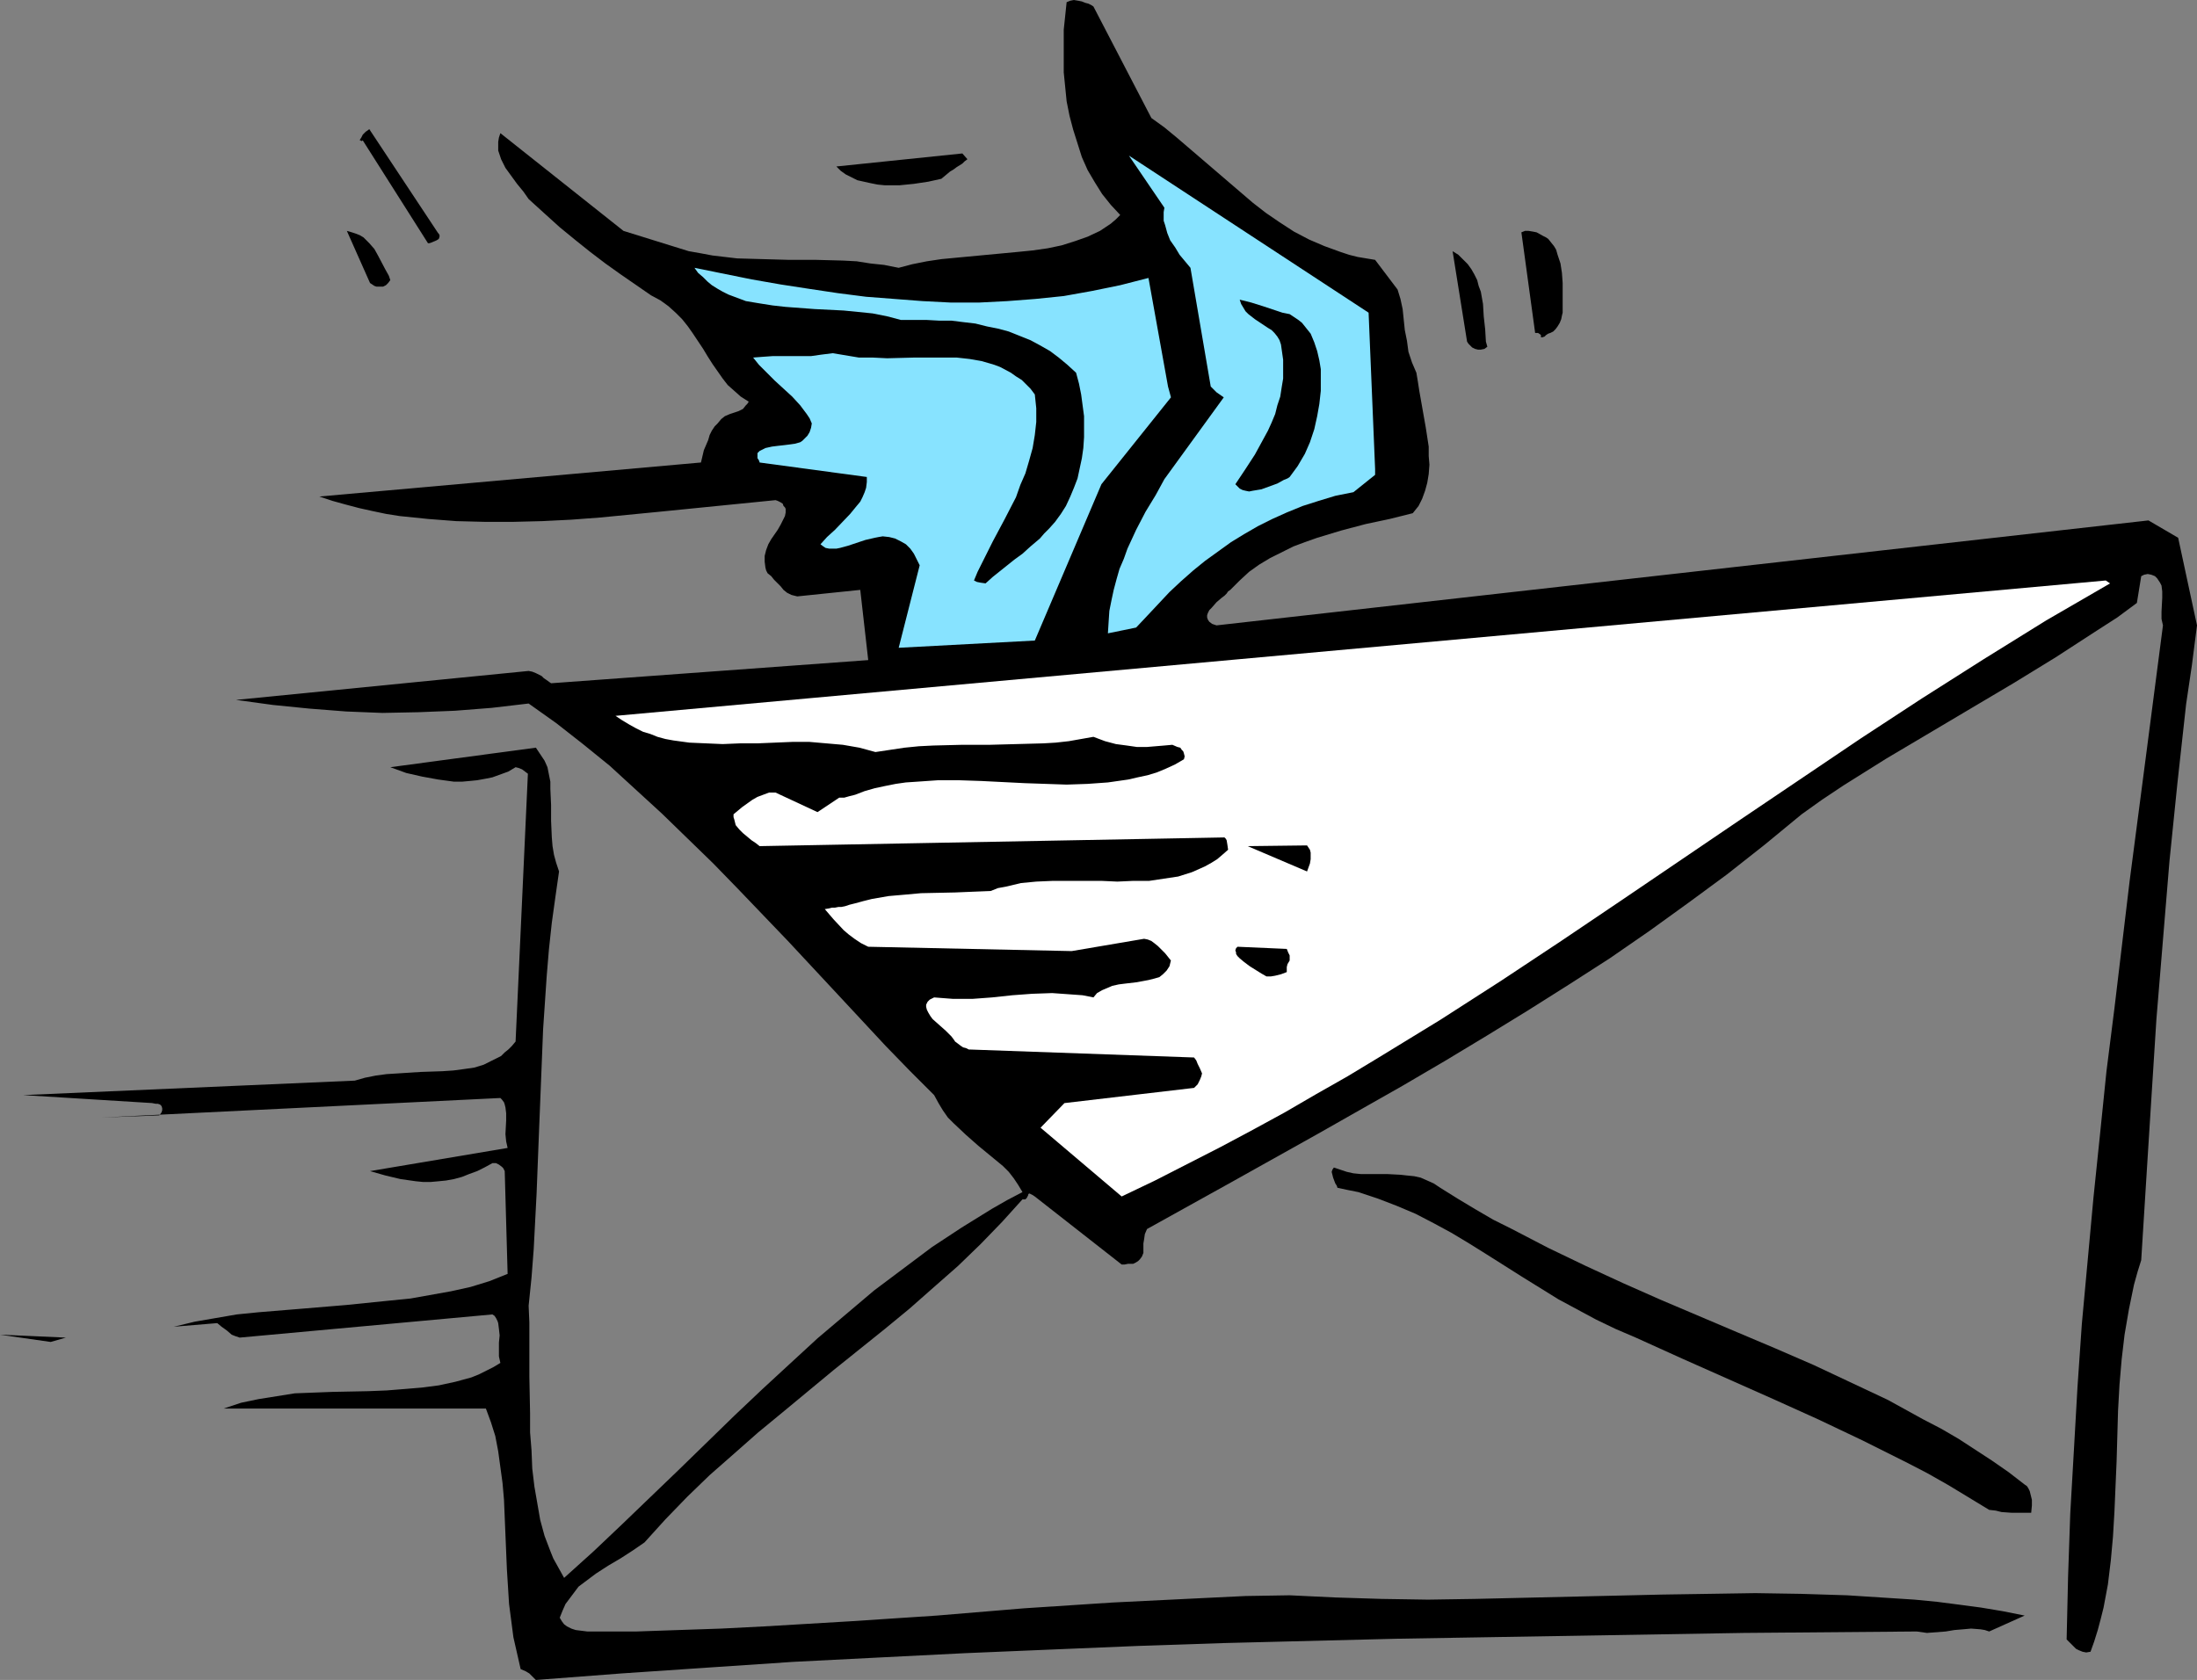 <?xml version="1.0" encoding="UTF-8" standalone="no"?>
<svg
   version="1.0"
   width="129.724mm"
   height="99.211mm"
   id="svg15"
   sodipodi:docname="Air Mail 07.wmf"
   xmlns:inkscape="http://www.inkscape.org/namespaces/inkscape"
   xmlns:sodipodi="http://sodipodi.sourceforge.net/DTD/sodipodi-0.dtd"
   xmlns="http://www.w3.org/2000/svg"
   xmlns:svg="http://www.w3.org/2000/svg">
  <rect width="100%" height="100%" fill="#808080" stroke="none"/>
  <sodipodi:namedview
     id="namedview15"
     pagecolor="#ffffff"
     bordercolor="#000000"
     borderopacity="0.25"
     inkscape:showpageshadow="2"
     inkscape:pageopacity="0.0"
     inkscape:pagecheckerboard="0"
     inkscape:deskcolor="#d1d1d1"
     inkscape:document-units="mm" />
  <defs
     id="defs1">
    <pattern
       id="WMFhbasepattern"
       patternUnits="userSpaceOnUse"
       width="6"
       height="6"
       x="0"
       y="0" />
  </defs>
  <path
     style="fill:#000000;fill-opacity:1;fill-rule:evenodd;stroke:none"
     d="m 490.294,139.584 -4.202,-19.548 -6.626,-3.877 -207.979,23.426 -0.97,-0.323 -0.646,-0.485 -0.323,-0.485 -0.162,-0.485 v -0.485 l 0.162,-0.485 0.323,-0.646 0.485,-0.485 1.131,-1.292 1.131,-0.969 0.646,-0.485 0.485,-0.485 0.323,-0.485 0.485,-0.323 2.101,-2.1 2.101,-1.939 2.262,-1.616 2.424,-1.454 2.586,-1.292 2.586,-1.292 2.586,-0.969 2.747,-0.969 5.333,-1.616 5.494,-1.454 5.333,-1.131 5.171,-1.292 1.293,-1.616 0.808,-1.616 0.646,-1.777 0.485,-1.777 0.323,-1.939 0.162,-2.1 -0.162,-1.939 v -2.1 l -0.646,-4.2 -1.454,-8.239 -0.323,-2.1 -0.323,-1.939 -0.485,-1.131 -0.485,-1.131 -0.808,-2.423 -0.323,-2.423 -0.485,-2.423 -0.485,-4.685 -0.485,-2.262 -0.646,-2.1 -5.01,-6.624 -1.939,-0.323 -1.939,-0.323 -1.939,-0.485 -1.939,-0.646 -3.555,-1.292 -3.394,-1.454 -3.394,-1.777 -3.232,-2.1 -3.07,-2.1 -2.909,-2.262 -5.656,-4.847 -5.656,-4.847 -5.656,-4.847 -2.747,-2.262 -2.909,-2.1 -12.928,-24.88 -0.485,-0.323 -0.646,-0.323 -0.646,-0.162 -0.808,-0.323 -0.808,-0.162 L 239.653,0 l -0.808,0.162 -0.808,0.323 -0.323,3.07 -0.323,3.07 v 3.231 3.07 3.231 l 0.323,3.231 0.323,3.231 0.646,3.231 0.808,3.07 0.97,3.07 0.97,3.07 1.293,2.908 1.616,2.746 1.616,2.585 1.939,2.423 2.101,2.262 -0.97,0.969 -1.131,0.969 -2.424,1.616 -2.747,1.292 -2.747,0.969 -3.07,0.969 -3.07,0.646 -3.394,0.485 -3.232,0.323 -13.736,1.292 -3.394,0.323 -3.232,0.485 -3.232,0.646 -3.07,0.808 -3.232,-0.646 -3.07,-0.323 -3.07,-0.485 -3.07,-0.162 -6.141,-0.162 h -5.979 l -5.818,-0.162 -5.656,-0.162 -2.747,-0.323 -2.747,-0.323 -2.586,-0.485 -2.747,-0.485 -14.544,-4.524 -27.472,-21.81 -0.323,0.969 -0.162,0.969 v 0.969 0.969 l 0.323,0.969 0.323,0.969 0.97,1.939 1.293,1.777 1.293,1.777 1.454,1.777 1.131,1.616 3.555,3.231 3.394,3.07 3.555,2.908 3.232,2.585 3.394,2.585 3.394,2.423 6.787,4.685 2.101,1.131 1.778,1.292 1.616,1.454 1.454,1.454 1.293,1.616 1.131,1.616 2.262,3.393 0.97,1.616 1.131,1.777 2.262,3.231 1.131,1.454 1.454,1.292 1.454,1.292 1.778,1.131 -0.323,0.485 -0.323,0.323 -0.646,0.808 -0.97,0.485 -0.97,0.323 -0.97,0.323 -1.131,0.485 -0.808,0.646 -0.808,0.969 -0.646,0.646 -0.646,0.969 -0.485,0.969 -0.323,1.131 -0.97,2.262 -0.646,2.746 -85.163,7.593 2.909,0.969 2.909,0.808 3.07,0.808 2.909,0.646 3.07,0.646 3.07,0.485 6.302,0.646 6.302,0.485 6.302,0.162 h 6.464 l 6.464,-0.162 6.464,-0.323 6.464,-0.485 13.251,-1.292 12.928,-1.292 12.928,-1.292 0.485,0.162 0.646,0.323 0.485,0.323 0.162,0.485 0.323,0.323 0.162,0.323 v 0.808 l -0.162,0.808 -0.485,0.969 -0.485,0.969 -0.646,1.131 -1.454,2.1 -0.646,1.131 -0.485,1.292 -0.323,1.292 v 1.292 l 0.162,1.292 0.162,0.646 0.323,0.646 0.808,0.646 0.646,0.808 1.454,1.454 0.646,0.808 0.808,0.646 0.97,0.485 1.293,0.323 14.059,-1.454 1.778,15.671 -70.781,5.17 -1.131,-0.808 -0.485,-0.323 -0.485,-0.485 -0.646,-0.323 -0.646,-0.323 -0.808,-0.323 -0.808,-0.162 -65.286,6.462 8.242,1.131 8.08,0.808 8.242,0.646 8.08,0.323 8.08,-0.162 8.08,-0.323 8.242,-0.646 8.242,-0.969 6.141,4.362 5.979,4.685 5.979,4.847 5.818,5.331 5.818,5.331 5.656,5.493 5.818,5.654 5.494,5.654 11.15,11.632 10.989,11.794 10.827,11.632 5.333,5.493 5.494,5.493 0.97,1.777 0.97,1.616 1.131,1.616 1.293,1.292 2.747,2.585 2.747,2.423 2.747,2.262 2.747,2.262 1.293,1.292 1.131,1.454 0.97,1.454 0.97,1.616 -3.394,1.777 -3.394,1.939 -3.394,2.1 -3.394,2.1 -6.626,4.362 -6.464,4.847 -6.464,4.847 -6.302,5.331 -6.302,5.331 -6.141,5.654 -6.302,5.816 -6.141,5.816 -12.443,12.117 -12.605,12.117 -6.302,5.978 -6.626,5.978 -0.808,-1.454 -0.808,-1.454 -0.808,-1.454 -0.646,-1.616 -1.293,-3.393 -0.97,-3.554 -0.646,-3.716 -0.646,-3.716 -0.485,-4.039 -0.162,-4.039 -0.323,-4.039 v -4.2 l -0.162,-8.239 v -8.239 -3.877 l -0.162,-3.716 0.646,-6.301 0.485,-6.301 0.646,-12.44 0.485,-12.44 0.485,-12.117 0.485,-12.117 0.808,-11.955 0.485,-5.816 0.646,-5.978 0.808,-5.816 0.808,-5.654 -0.646,-1.939 -0.485,-1.777 -0.323,-1.939 -0.162,-1.939 -0.162,-3.716 v -3.554 l -0.162,-3.554 v -1.616 l -0.323,-1.616 -0.323,-1.616 -0.646,-1.454 -0.97,-1.454 -0.97,-1.454 -32.482,4.362 3.555,1.292 3.555,0.808 3.555,0.646 3.555,0.485 h 1.778 l 1.778,-0.162 1.616,-0.162 1.778,-0.323 1.616,-0.323 1.778,-0.646 1.778,-0.646 1.616,-0.969 0.646,0.162 0.808,0.323 0.646,0.485 0.646,0.485 -2.747,59.776 -0.808,0.969 -0.808,0.808 -0.808,0.646 -0.808,0.808 -1.939,0.969 -1.939,0.969 -2.101,0.646 -2.262,0.323 -2.424,0.323 -2.424,0.162 -4.848,0.162 -5.01,0.323 -2.586,0.162 -2.424,0.323 -2.424,0.485 -2.262,0.646 -74.013,3.231 28.765,1.777 0.808,0.162 h 0.485 l 0.485,0.162 0.323,0.323 0.162,0.485 v 0.485 l -0.162,0.485 -0.485,0.646 -12.928,0.485 89.041,-4.362 0.323,0.323 0.485,0.646 0.162,0.485 0.162,0.646 0.162,1.292 v 1.616 l -0.162,3.07 0.162,1.616 0.323,1.454 -30.704,5.17 3.394,0.969 3.394,0.808 3.394,0.485 1.616,0.162 h 1.778 l 1.778,-0.162 1.616,-0.162 1.778,-0.323 1.778,-0.485 1.616,-0.646 1.778,-0.646 1.616,-0.808 1.778,-0.969 h 0.808 l 0.646,0.323 0.646,0.485 0.323,0.323 0.323,0.646 0.646,22.941 -4.04,1.616 -4.202,1.292 -4.363,0.969 -4.525,0.808 -4.525,0.808 -4.848,0.485 -9.534,0.969 -9.696,0.808 -9.858,0.808 -4.848,0.485 -4.686,0.808 -4.686,0.808 -4.686,1.131 9.696,-0.808 0.97,0.808 1.131,0.808 1.131,0.969 0.808,0.323 0.97,0.323 56.398,-5.17 0.485,0.323 0.323,0.485 0.323,0.646 0.162,0.485 0.162,1.292 0.162,1.454 -0.162,1.616 v 1.616 1.454 l 0.323,1.454 -1.616,0.969 -1.616,0.808 -1.616,0.808 -1.616,0.646 -1.778,0.485 -1.778,0.485 -3.717,0.808 -3.717,0.485 -3.878,0.323 -4.04,0.323 -4.04,0.162 -8.08,0.162 -4.202,0.162 -4.202,0.162 -4.04,0.646 -4.04,0.646 -3.878,0.808 -1.939,0.646 -1.939,0.646 h 58.499 l 1.131,3.07 0.97,3.07 0.646,3.393 0.485,3.554 0.485,3.554 0.323,3.716 0.323,7.755 0.162,3.877 0.162,3.877 0.485,7.755 0.485,3.716 0.485,3.716 0.808,3.554 0.808,3.554 1.131,0.485 0.808,0.485 0.646,0.646 0.808,0.808 19.069,-1.454 19.069,-1.292 19.23,-1.292 19.069,-0.969 19.23,-0.969 19.23,-0.808 19.392,-0.808 19.23,-0.646 38.784,-0.969 38.622,-0.646 38.622,-0.646 38.622,-0.323 1.131,0.162 1.131,0.162 2.101,-0.162 2.101,-0.162 1.939,-0.323 1.939,-0.162 1.778,-0.162 2.101,0.162 0.97,0.162 0.97,0.323 7.918,-3.554 -4.848,-0.969 -4.848,-0.808 -4.848,-0.646 -5.01,-0.646 -5.01,-0.485 -5.01,-0.323 -10.019,-0.646 -10.342,-0.323 -10.181,-0.162 -10.342,0.162 -10.504,0.162 -41.693,0.969 -10.504,0.162 -10.342,-0.162 -10.342,-0.323 -10.181,-0.485 -9.858,0.162 -10.019,0.485 -9.858,0.485 -9.858,0.485 -19.715,1.292 -19.392,1.616 -19.554,1.292 -19.069,1.131 -9.534,0.485 -9.534,0.323 -9.373,0.323 h -9.373 -1.616 l -1.293,-0.162 -1.293,-0.162 -0.97,-0.323 -0.97,-0.485 -0.646,-0.485 -0.485,-0.646 -0.485,-0.808 0.646,-1.616 0.646,-1.454 0.97,-1.292 0.97,-1.292 0.97,-1.292 1.293,-0.969 2.586,-1.939 2.747,-1.777 2.747,-1.616 2.747,-1.777 2.586,-1.777 4.686,-5.17 4.848,-5.008 5.01,-4.847 5.333,-4.685 5.494,-4.847 5.494,-4.524 11.312,-9.37 11.474,-9.209 5.494,-4.524 5.494,-4.847 5.333,-4.685 5.01,-4.847 4.848,-5.008 4.525,-5.008 h 0.323 0.323 l 0.323,-0.323 0.162,-0.323 0.162,-0.323 v -0.162 l 0.162,-0.162 h 0.162 l 0.323,0.162 0.323,0.162 0.485,0.323 19.392,15.186 h 0.646 l 0.808,-0.162 h 1.131 l 0.646,-0.323 0.485,-0.323 0.323,-0.323 0.485,-0.646 0.323,-0.808 v -1.131 -0.969 l 0.162,-0.969 0.162,-1.131 0.485,-1.131 18.907,-10.501 19.069,-10.663 19.069,-10.824 9.373,-5.493 9.373,-5.654 9.211,-5.654 9.211,-5.816 9.05,-5.816 8.888,-6.139 8.726,-6.301 8.565,-6.301 8.403,-6.624 8.242,-6.785 4.525,-3.231 4.848,-3.231 9.534,-5.978 9.534,-5.654 9.534,-5.654 9.534,-5.654 9.211,-5.654 9.211,-5.978 4.525,-2.908 4.363,-3.231 0.97,-5.978 0.323,-0.162 0.323,-0.162 0.808,-0.162 0.808,0.162 0.808,0.323 0.485,0.485 0.323,0.485 0.323,0.485 0.323,0.646 0.162,1.292 v 1.454 l -0.162,3.07 v 1.616 l 0.323,1.454 -3.717,28.595 -3.717,28.434 -3.394,28.434 -1.778,14.055 -1.454,14.217 -1.454,14.055 -1.293,14.055 -1.293,14.055 -0.97,14.055 -0.808,14.217 -0.808,14.055 -0.485,14.055 -0.323,14.055 0.485,0.485 0.485,0.485 1.131,1.131 0.646,0.323 0.808,0.323 0.808,0.162 0.97,-0.162 0.808,-2.262 0.808,-2.585 0.646,-2.423 0.646,-2.585 0.97,-5.17 0.646,-5.331 0.485,-5.331 0.323,-5.493 0.485,-11.309 0.323,-11.309 0.323,-5.816 0.485,-5.654 0.646,-5.493 0.97,-5.654 1.131,-5.493 0.808,-2.908 0.808,-2.585 1.131,-18.094 1.131,-17.933 1.131,-17.771 1.454,-17.61 1.454,-17.61 1.778,-17.448 1.939,-17.61 1.293,-8.724 z"
     id="path1" />
  <path
     style="fill:#ffffff;fill-opacity:1;fill-rule:evenodd;stroke:none"
     d="m 469.932,129.567 -332.572,30.211 1.454,0.969 1.616,0.969 1.454,0.808 1.616,0.808 1.616,0.485 1.616,0.646 1.778,0.485 1.778,0.323 3.555,0.485 3.717,0.162 3.717,0.162 3.878,-0.162 h 3.878 l 3.878,-0.162 3.878,-0.162 h 3.878 l 3.717,0.323 3.717,0.323 3.717,0.646 1.778,0.485 1.778,0.485 3.232,-0.485 3.232,-0.485 3.232,-0.323 3.232,-0.162 6.464,-0.162 h 6.141 l 5.979,-0.162 5.979,-0.162 2.747,-0.162 2.909,-0.323 2.747,-0.485 2.747,-0.485 2.586,0.969 2.424,0.646 2.424,0.323 2.262,0.323 h 2.262 l 1.939,-0.162 1.939,-0.162 1.778,-0.162 1.131,0.485 0.646,0.162 0.323,0.485 0.323,0.323 0.162,0.485 0.162,0.646 -0.162,0.646 -1.939,1.131 -2.101,0.969 -1.939,0.808 -2.101,0.646 -2.262,0.485 -2.101,0.485 -4.525,0.646 -4.525,0.323 -4.686,0.162 -4.686,-0.162 -4.686,-0.162 -9.696,-0.485 -4.848,-0.162 h -4.848 l -4.686,0.323 -2.424,0.162 -2.262,0.323 -2.424,0.485 -2.262,0.485 -2.262,0.646 -2.101,0.808 -1.293,0.323 -1.131,0.323 h -0.485 -0.323 -0.323 l -4.848,3.231 -9.373,-4.362 h -1.454 l -1.293,0.485 -1.293,0.485 -1.131,0.646 -2.262,1.616 -0.97,0.808 -0.97,0.808 v 0.646 l 0.162,0.485 0.323,1.292 0.808,0.969 0.808,0.808 1.939,1.616 0.97,0.646 0.808,0.646 103.585,-1.939 h 0.162 l 0.162,0.162 0.162,0.162 0.162,0.323 0.162,0.969 0.162,1.131 -1.293,1.131 -1.131,0.969 -1.293,0.808 -1.454,0.808 -1.454,0.646 -1.454,0.646 -3.07,0.969 -3.232,0.485 -3.232,0.485 h -3.555 l -3.555,0.162 -3.555,-0.162 h -3.555 -3.717 -3.555 l -3.717,0.162 -3.394,0.323 -3.394,0.808 -1.778,0.323 -1.616,0.646 -4.04,0.162 -3.878,0.162 -7.595,0.162 -3.555,0.323 -3.717,0.323 -3.717,0.646 -1.939,0.485 -1.778,0.485 -1.293,0.323 -0.97,0.323 -0.808,0.162 h -0.646 l -0.808,0.162 h -0.646 l -0.646,0.162 -0.97,0.162 1.939,2.262 2.262,2.423 1.131,0.969 1.293,0.969 1.454,0.969 1.616,0.808 45.41,0.969 16.16,-2.746 0.808,0.162 0.808,0.323 0.646,0.485 0.808,0.646 1.616,1.616 0.646,0.808 0.646,0.808 -0.323,1.292 -0.646,0.969 -0.808,0.808 -0.808,0.646 -1.131,0.323 -1.293,0.323 -2.586,0.485 -2.747,0.323 -1.293,0.162 -1.454,0.323 -1.131,0.485 -1.131,0.485 -1.131,0.646 -0.808,0.969 -2.424,-0.485 -2.262,-0.162 -2.262,-0.162 -2.262,-0.162 -4.525,0.162 -4.363,0.323 -4.525,0.485 -4.363,0.323 h -4.363 l -2.101,-0.162 -2.101,-0.162 -0.97,0.485 -0.485,0.485 -0.323,0.646 v 0.485 l 0.162,0.646 0.323,0.646 0.485,0.808 0.485,0.646 1.454,1.292 1.454,1.292 1.293,1.292 0.485,0.646 0.323,0.485 0.646,0.485 0.646,0.485 0.485,0.323 0.646,0.162 0.323,0.162 0.323,0.162 h 0.323 v 0 l 49.934,1.777 0.485,0.646 0.323,0.808 0.485,0.969 0.485,1.131 -0.162,0.646 -0.323,0.808 -0.485,0.969 -0.808,0.808 -28.926,3.393 -5.333,5.493 18.099,15.348 7.434,-3.554 7.272,-3.716 7.272,-3.716 7.272,-3.877 7.11,-3.877 6.949,-4.039 7.11,-4.039 6.949,-4.2 13.736,-8.401 13.574,-8.724 13.413,-8.886 13.413,-9.047 26.664,-18.094 13.413,-9.047 13.413,-9.047 13.574,-8.886 13.736,-8.724 14.059,-8.724 14.221,-8.239 z"
     id="path2" />
  <path
     style="fill:#000000;fill-opacity:1;fill-rule:evenodd;stroke:none"
     d="m 453.449,336.035 v -1.292 l -0.323,-1.292 -0.162,-0.646 -0.323,-0.646 -0.323,-0.485 -0.485,-0.323 -3.555,-2.746 -3.717,-2.585 -3.717,-2.423 -3.717,-2.423 -3.878,-2.262 -4.04,-2.1 -7.918,-4.362 -8.242,-3.877 -8.242,-3.877 -8.565,-3.716 -8.403,-3.554 -17.13,-7.27 -8.403,-3.716 -8.403,-3.877 -8.403,-4.039 -8.08,-4.2 -4.202,-2.1 -3.878,-2.262 -4.04,-2.423 -3.878,-2.423 -1.454,-0.969 -1.454,-0.646 -1.454,-0.646 -1.454,-0.323 -1.616,-0.162 -1.454,-0.162 -3.07,-0.162 h -2.909 -2.909 l -1.616,-0.162 -1.454,-0.323 -1.454,-0.485 -1.454,-0.485 -0.323,0.485 -0.162,0.485 0.162,0.646 0.162,0.646 0.485,1.292 0.323,0.485 0.162,0.485 2.262,0.485 2.424,0.485 4.363,1.454 4.202,1.616 4.202,1.777 4.04,2.1 3.878,2.1 4.04,2.423 3.878,2.423 7.918,5.008 8.08,5.008 4.202,2.262 4.202,2.262 4.363,2.1 4.525,1.939 10.342,4.685 10.181,4.524 10.181,4.524 10.019,4.524 9.858,4.685 9.696,4.847 4.686,2.423 4.848,2.746 4.525,2.746 4.525,2.746 1.454,0.162 1.293,0.323 2.262,0.162 h 4.363 z"
     id="path3" />
  <path
     style="fill:#000000;fill-opacity:1;fill-rule:evenodd;stroke:none"
     d="m 348.732,69.792 v -2.262 -2.1 -2.262 l -0.162,-2.262 -0.323,-2.1 -0.646,-1.939 -0.323,-1.131 -0.485,-0.808 -0.646,-0.808 -0.646,-0.808 -0.485,-0.323 -0.646,-0.323 -1.454,-0.808 -0.808,-0.162 -0.97,-0.162 h -0.808 l -0.808,0.323 3.07,22.456 h 0.323 0.323 l 0.485,0.323 0.162,0.162 v 0.323 0.162 h 0.323 l 0.485,-0.162 0.323,-0.323 0.485,-0.323 0.485,-0.162 0.646,-0.323 0.485,-0.485 0.485,-0.646 0.485,-0.808 0.323,-0.808 0.162,-0.808 z"
     id="path4" />
  <path
     style="fill:#000000;fill-opacity:1;fill-rule:evenodd;stroke:none"
     d="m 331.603,76.254 -0.162,-2.746 -0.323,-2.908 -0.162,-2.746 -0.485,-2.746 -0.485,-1.292 -0.323,-1.292 -0.646,-1.292 -0.646,-1.131 -0.808,-1.131 -0.97,-0.969 -1.131,-1.131 -1.293,-0.808 3.232,20.194 0.323,0.485 0.323,0.323 0.485,0.485 0.646,0.323 0.646,0.162 h 0.646 l 0.808,-0.162 0.646,-0.485 z"
     id="path5" />
  <path
     style="fill:#87e3ff;fill-opacity:1;fill-rule:evenodd;stroke:none"
     d="m 306.878,104.688 -1.454,-34.896 -53.49,-35.058 7.918,11.632 -0.162,0.969 v 0.969 0.969 l 0.323,0.969 0.485,1.777 0.646,1.616 1.131,1.616 0.97,1.616 2.424,2.908 4.525,26.495 0.646,0.646 0.646,0.646 1.616,1.131 -13.251,18.256 -1.939,3.554 -2.262,3.716 -2.101,4.039 -1.939,4.2 -0.808,2.262 -0.97,2.262 -0.646,2.262 -0.646,2.423 -0.485,2.262 -0.485,2.423 -0.162,2.423 -0.162,2.585 6.302,-1.292 2.586,-2.746 2.424,-2.585 2.424,-2.585 2.586,-2.423 2.747,-2.423 2.586,-2.1 2.909,-2.1 2.909,-2.1 2.909,-1.777 3.07,-1.777 3.232,-1.616 3.232,-1.454 3.555,-1.454 3.555,-1.131 3.717,-1.131 4.04,-0.808 4.848,-3.877 z"
     id="path6" />
  <path
     style="fill:#000000;fill-opacity:1;fill-rule:evenodd;stroke:none"
     d="m 294.758,84.494 v -2.1 l -0.323,-1.939 -0.485,-2.1 -0.646,-1.939 -0.808,-1.939 -0.646,-0.808 -0.646,-0.808 -0.646,-0.808 -0.808,-0.646 -0.97,-0.646 -0.97,-0.646 -1.616,-0.323 -1.454,-0.485 -2.909,-0.969 -2.586,-0.808 -1.293,-0.323 -1.293,-0.323 0.323,0.969 0.485,0.808 0.485,0.808 0.646,0.646 1.454,1.131 2.909,1.939 0.808,0.485 0.646,0.646 0.646,0.808 0.485,0.808 0.323,0.969 0.162,1.131 0.323,2.262 v 2.1 2.1 l -0.323,1.939 -0.323,2.1 -0.646,1.939 -0.485,1.939 -0.808,1.939 -0.808,1.777 -0.97,1.777 -1.939,3.554 -2.101,3.231 -2.262,3.393 0.485,0.485 0.485,0.485 0.646,0.323 0.646,0.162 0.808,0.162 0.808,-0.162 1.939,-0.323 1.778,-0.646 1.778,-0.646 1.454,-0.808 0.808,-0.323 0.485,-0.323 1.778,-2.423 1.616,-2.746 1.131,-2.585 0.97,-2.908 0.646,-2.908 0.485,-2.746 0.323,-2.908 z"
     id="path7" />
  <path
     style="fill:#000000;fill-opacity:1;fill-rule:evenodd;stroke:none"
     d="m 292.334,192.736 0.162,-0.969 v -0.969 -0.485 l -0.162,-0.646 -0.323,-0.485 -0.323,-0.485 -13.251,0.162 13.251,5.654 z"
     id="path8" />
  <path
     style="fill:#000000;fill-opacity:1;fill-rule:evenodd;stroke:none"
     d="m 287.809,214.384 v -0.485 -0.646 l -0.323,-0.646 -0.323,-0.808 -10.989,-0.485 -0.323,0.323 -0.162,0.485 0.162,0.485 v 0.323 l 0.323,0.485 0.485,0.485 0.97,0.808 1.293,0.969 1.293,0.808 1.293,0.808 1.131,0.646 h 0.97 l 0.97,-0.162 1.293,-0.323 1.293,-0.485 v -1.131 l 0.162,-0.646 z"
     id="path9" />
  <path
     style="fill:#87e3ff;fill-opacity:1;fill-rule:evenodd;stroke:none"
     d="m 260.661,86.271 -4.363,-24.233 -6.302,1.616 -6.302,1.292 -6.302,1.131 -6.302,0.646 -6.302,0.485 -6.302,0.323 h -6.302 l -6.302,-0.323 -6.302,-0.485 -6.302,-0.485 -6.302,-0.808 -6.464,-0.969 -6.302,-0.969 -6.464,-1.131 -12.766,-2.585 0.808,1.131 1.131,0.969 0.97,0.969 0.97,0.808 1.293,0.808 1.131,0.646 1.293,0.646 1.293,0.485 2.586,0.969 2.909,0.485 3.07,0.485 2.909,0.323 6.464,0.485 6.464,0.323 3.232,0.323 3.232,0.323 3.232,0.646 3.07,0.808 h 5.656 l 2.909,0.162 h 2.747 l 2.586,0.323 2.747,0.323 2.586,0.646 2.424,0.485 2.424,0.646 2.424,0.969 2.424,0.969 2.101,1.131 2.262,1.292 1.939,1.454 1.939,1.616 1.939,1.777 0.646,2.423 0.485,2.423 0.323,2.423 0.323,2.423 v 2.423 2.262 l -0.162,2.423 -0.323,2.262 -0.485,2.262 -0.485,2.262 -0.808,2.1 -0.808,1.939 -0.97,2.1 -1.131,1.777 -1.293,1.777 -1.293,1.454 -1.131,1.131 -0.97,1.131 -2.101,1.777 -1.778,1.616 -1.778,1.292 -1.616,1.292 -1.616,1.292 -1.616,1.292 -1.616,1.454 -1.131,-0.162 -0.808,-0.162 -0.646,-0.323 0.808,-1.939 1.131,-2.262 1.131,-2.262 1.131,-2.262 2.586,-4.847 2.586,-5.008 0.97,-2.746 1.131,-2.585 0.808,-2.746 0.808,-2.908 0.485,-2.908 0.323,-2.908 v -3.07 l -0.323,-3.07 -0.97,-1.292 -0.97,-0.969 -0.97,-0.969 -1.293,-0.808 -1.131,-0.808 -2.424,-1.292 -1.293,-0.485 -2.747,-0.808 -2.747,-0.485 -2.909,-0.323 h -3.07 -6.302 l -6.141,0.162 -3.232,-0.162 h -3.07 l -2.909,-0.485 -2.909,-0.485 -2.586,0.323 -2.262,0.323 h -2.262 -6.302 l -2.262,0.162 -2.101,0.162 1.293,1.616 1.778,1.777 1.778,1.777 1.939,1.777 1.939,1.777 1.778,1.939 1.454,1.939 0.646,0.969 0.485,1.131 -0.162,0.969 -0.323,0.969 -0.485,0.808 -0.646,0.646 -0.485,0.485 -0.485,0.323 -1.131,0.323 -1.131,0.162 -1.293,0.162 -1.454,0.162 -1.293,0.162 -1.454,0.323 -1.293,0.646 -0.485,0.485 v 0.646 0.162 0.323 l 0.323,0.485 0.162,0.485 23.917,3.231 v 1.131 l -0.162,1.292 -0.323,0.969 -0.485,1.131 -0.485,0.969 -0.808,0.969 -1.454,1.777 -3.394,3.554 -1.778,1.616 -1.454,1.616 0.646,0.485 0.485,0.323 0.808,0.162 h 0.808 0.808 l 0.808,-0.162 1.778,-0.485 1.939,-0.646 1.939,-0.646 2.101,-0.485 0.808,-0.162 0.97,-0.162 1.454,0.162 1.293,0.323 1.293,0.646 1.131,0.646 0.97,0.969 0.808,1.131 0.646,1.292 0.646,1.292 -4.686,18.417 30.381,-1.616 14.867,-34.896 15.514,-19.387 z"
     id="path10" />
  <path
     style="fill:#000000;fill-opacity:1;fill-rule:evenodd;stroke:none"
     d="m 214.766,34.25 -28.118,2.908 0.97,0.969 1.131,0.808 1.293,0.646 1.293,0.646 1.454,0.323 1.454,0.323 1.616,0.323 1.616,0.162 h 3.232 l 3.232,-0.323 3.232,-0.485 2.909,-0.646 0.97,-0.808 0.97,-0.808 0.808,-0.485 0.646,-0.485 1.293,-0.808 0.485,-0.485 0.646,-0.485 z"
     id="path11" />
  <path
     style="fill:#000000;fill-opacity:1;fill-rule:evenodd;stroke:none"
     d="M 97.445,51.536 82.578,29.08 v -0.162 h -0.162 -0.162 l -0.162,0.162 -0.485,0.323 -0.646,0.646 -0.323,0.646 -0.323,0.485 v 0.162 h 0.162 l 0.162,0.162 0.323,-0.162 14.544,22.941 h 0.323 l 0.485,-0.162 1.131,-0.485 0.485,-0.323 0.162,-0.485 v -0.323 l -0.162,-0.323 -0.162,-0.162 z"
     id="path12" />
  <path
     style="fill:#000000;fill-opacity:1;fill-rule:evenodd;stroke:none"
     d="m 86.779,61.553 -0.808,-1.454 -1.616,-3.07 -0.808,-1.454 -1.131,-1.292 -0.646,-0.646 -0.646,-0.646 -0.808,-0.485 -0.808,-0.323 -0.97,-0.323 -1.131,-0.323 5.171,11.632 v 0 l 0.485,0.323 0.485,0.323 0.485,0.162 h 0.808 0.646 l 0.646,-0.323 0.485,-0.485 0.485,-0.646 z"
     id="path13" />
  <path
     style="fill:#000000;fill-opacity:1;fill-rule:evenodd;stroke:none"
     d="M 32.482,296.131 H 22.624 Z"
     id="path14" />
  <path
     style="fill:#000000;fill-opacity:1;fill-rule:evenodd;stroke:none"
     d="M 14.706,298.555 0,297.908 l 11.312,1.616 z"
     id="path15" />
</svg>
